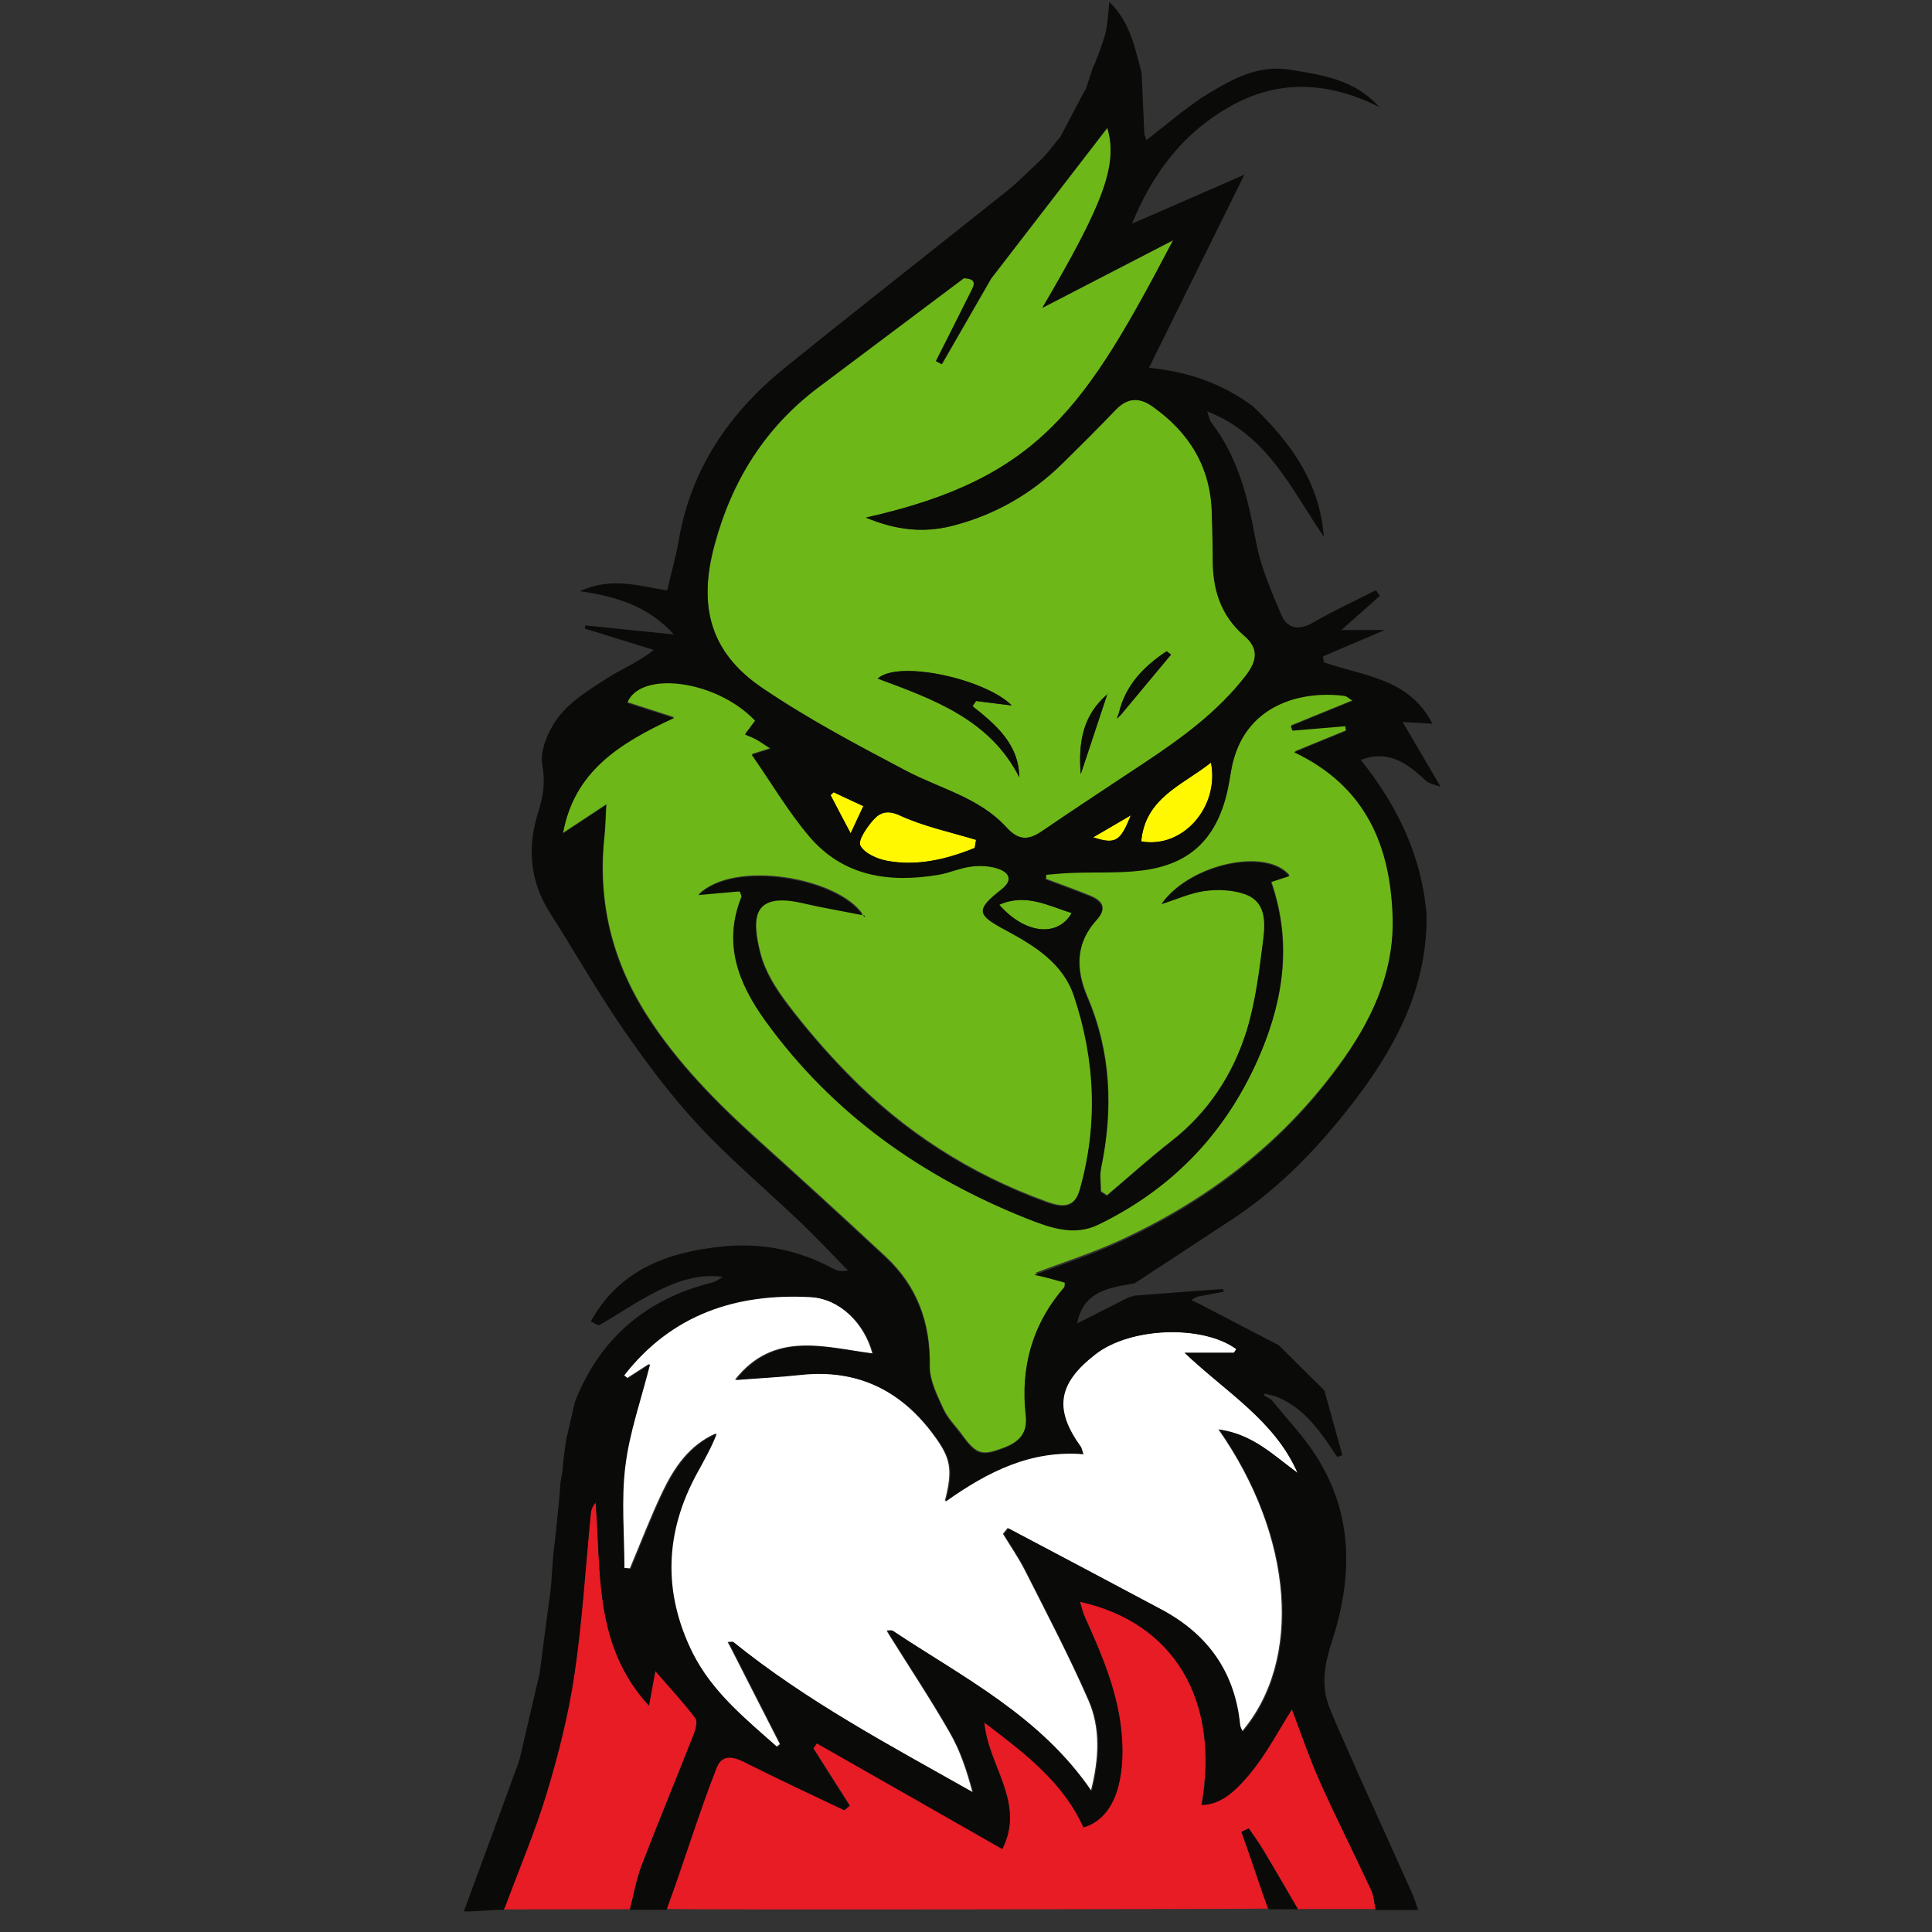 <?xml version="1.0" encoding="utf-8"?>
<!-- Generator: Adobe Illustrator 25.4.1, SVG Export Plug-In . SVG Version: 6.00 Build 0)  -->
<svg version="1.1" id="Слой_1" xmlns="http://www.w3.org/2000/svg" xmlns:xlink="http://www.w3.org/1999/xlink" x="0px" y="0px"
	 viewBox="0 0 1000 1000" style="enable-background:new 0 0 1000 1000;" xml:space="preserve">
<rect x="0" y="0" width="1000" height="1000" fill="#333333" stroke="none"/>
<style type="text/css">
	.st0{fill:#E71C25;}
	.st1{fill:#FFFFFF;}
	.st2{fill:#6EB718;}
	.st3{fill:#FFF800;}
	.st4{fill:#0A0A08;}
</style>
<g>
	<g>
		<g>
			<path class="st0" d="M359.9,888.9c-6.2-8.1-13.2-15.7-20.7-24.3c-1.2,6.7-2.1,11.5-3.3,17.9c-28.6-31.1-24.6-69-27.6-105.1
				c-1.7,1.9-2.3,3.7-2.5,5.5c-2.8,27.9-4.5,55.9-8.5,83.6c-3,20.6-8.2,41-14.2,60.9s-15.4,41.4-22.6,60.9c17.7,0,65-0.1,65.6-0.1
				c2-7.7,3.3-15.6,6.1-22.9c8.7-22.8,18.1-45.4,27.1-68.2C360.2,894.5,361.1,890.5,359.9,888.9z M654,957.7
				c6,10.1,11.9,20.3,17.8,30.4H712c-0.8-3.4-1-7.2-2.4-10.3c-8.8-18.9-18.2-37.5-26.7-56.5c-5.2-11.6-9.2-23.8-14.3-37
				c-6.8,10.8-12.2,21-19.1,30c-11,14.4-18.7,19.2-27.6,19.5c9.5-54.2-14.2-94.4-63-105.2c0.9,2.9,1.4,5.4,2.4,7.7
				c9,20,17.7,40.1,19.3,62.3c1.5,20.2-2.6,41.8-19.9,46.8c-10.6-23.5-30.4-38.4-51.3-54.3c1.9,22.6,21.5,41.4,9.3,65.5
				c-32.7-18.6-64.3-36.6-96-54.7c-0.6,0.9-1.2,1.8-1.8,2.7c6.3,9.9,12.5,19.7,18.8,29.6c-0.9,0.8-1.9,1.5-2.8,2.3
				c-17.2-8.3-34.6-16.4-51.7-24.9c-6-3-11.6-4-14.3,2.8c-9.1,23.1-17.9,50.3-26.5,73.6c3.2,0.7,309.5,0.1,312.2-0.1
				c-4.5-12.4-9.6-27.4-14.1-39.8c1.3-0.6,2.5-1.2,3.8-1.8C648.9,950.1,651.6,953.8,654,957.7z"/>
		</g>
	</g>
	<g>
		<g>
			<path class="st1" d="M671.6,762.4c-11.8-27.1-36.9-41.7-58.5-62.2h25.5c0.4-0.6,0.9-1.2,1.3-1.9c-17.5-12.8-54.7-11.5-72.9,2.6
				c-19.6,15.1-21.8,28.4-8,47.8c0.5,0.7,0.6,1.7,1.3,3.8c-27-2.1-49.2,8.9-71.3,24.5c4.3-16.8,3.1-22.4-6.4-35.1
				c-17.3-23-40-33.6-68.9-30.4c-11.1,1.2-22.2,1.8-33.3,2.6c20.1-25.5,46.1-16.9,71.1-13.6c-4.3-16-17.3-28.5-32.4-29.3
				c-38.6-2.1-71.9,9-96.5,40.5c0.6,0.5,1.2,1.1,1.9,1.6c3.6-2.3,7.2-4.6,11.5-7.4c-4.7,18.6-10.7,35.4-12.8,52.7
				c-2.1,17.4-0.5,35.2-0.5,52.9c1.1,0.1,2.2,0.2,3.3,0.3c5.5-13.1,10.6-26.5,16.7-39.3s13.9-24.5,27.8-30.6
				c-2.8,7.2-6.5,13.7-10.1,20.3c-16.7,30.6-17.8,61.8-2.4,93.1c10,20.2,27.4,34.2,43.9,48.8c0.6-0.5,1.1-0.9,1.7-1.4
				c-8.6-16.9-17.3-33.8-25.9-50.8c-0.4-0.7-0.8-1.3-1.1-2c0.8-0.1,1.7-0.2,2.5-0.2c38.1,30.8,81.2,53.6,124.2,77.9
				c-2.9-10.9-6.3-21.3-11.7-30.7c-9.9-17.3-21-34-31.6-51c-0.4-0.7-0.8-1.3-1.1-2c0.9,0,1.8-0.1,2.6-0.1
				c36.6,24.3,76.6,44.2,103.1,83.2c4.3-17,5-32.6-1.3-47c-10-22.9-21.6-45-32.9-67.3c-3.3-6.5-7.5-12.5-11.3-18.8
				c0.8-1,1.6-2,2.4-3c26.5,14,53,28,79.4,42.1c23.8,12.8,37.8,32.3,40.5,59.5c0.1,1.2,0.9,2.2,1.4,3.7
				c31.4-37,26.7-100.9-12.2-156.4C648.5,742.4,659.3,753.5,671.6,762.4z"/>
		</g>
	</g>
	<g>
		<g>
			<path class="st2" d="M721,473.9c-1.2-36.5-13.7-67.3-50.9-85c10.3-4.2,18.6-7.6,26.8-11c-0.1-0.8-0.3-1.7-0.4-2.5
				c-9.1,0.8-18.2,1.5-27.3,2.3c-0.3-0.8-0.6-1.5-0.9-2.3c10.4-4.3,20.9-8.5,32.1-13.1c-1.8-1.1-3-2.4-4.4-2.6
				c-22.7-2.9-52.5,4.7-58.6,38.5c-0.7,4-1.3,7.9-2.2,11.8c-5.7,24.1-19.5,37.1-44.1,40.1c-11.6,1.4-23.4,0.8-35.1,1.2
				c-4.8,0.2-9.6,0.7-14.3,1c-0.1,0.8-0.2,1.7-0.3,2.5c7.6,2.9,15.3,5.6,22.9,8.7c5.9,2.4,9.1,6.2,3.6,12.1
				c-11.2,12.2-11.1,25.9-5,40.2c12.3,28.8,13.4,58.3,7.1,88.6c-0.8,3.9-0.1,8.1-0.1,12.1c1,0.7,2.1,1.4,3.1,2.1
				c11-9.3,21.7-19,33.1-27.9c19.4-15.1,32.3-34.9,39.4-57.8c4.6-15.1,6.6-31.1,8.5-46.8c1.2-9.4,1.7-20.3-10.2-24
				c-6.2-2-13.5-2.3-20-1.4c-7.3,1-14.3,4.2-22.4,6.8c14.8-20.6,54.3-29,66.1-14.5c-3.3,1.1-6.4,2.1-9.5,3.1
				c10.6,30.4,6.8,59.4-5.2,88.2c-16.9,40.3-44.9,70.1-84.1,89.1c-12.4,6-24.5,1.9-36.9-3.1c-54.4-21.7-100.5-54.2-135.2-102
				c-14.4-19.8-22.5-40.3-12.6-64.6c0.2-0.4-0.4-1.1-1-2.8c-6.9,0.6-14.1,1.3-21.3,1.9c18.7-18.3,72.3-8.5,84.9,10.4
				c-10.4-2-20.8-3.8-31-6.2c-26.2-6.1-26.6,8.2-21.9,26.4c2.4,9.4,8.1,18.4,14.1,26.3c9.5,12.5,19.8,24.5,30.8,35.7
				c29.1,30,63.5,52.1,102.9,66.4c7.6,2.8,14.6,4,17.5-6.2c9.6-33.8,8.1-67.4-2.9-100.4c-5.6-16.9-20.2-26-35.2-34.1
				c-15.4-8.3-15.7-10.5-2.5-20.9c5.4-4.2,5-8.2-0.5-10.6c-4.3-1.8-9.7-2.1-14.4-1.6c-5.9,0.7-11.6,3.3-17.5,4.3
				c-25.5,4.3-49.3,0.9-66.9-19.8c-11-12.9-19.7-27.7-29.8-42.3c3.2-1,5.1-1.6,9.8-3.1c-3.5-2.3-5.3-3.6-7.3-4.7
				c-1.9-1-3.9-1.8-6-2.7c2-2.6,3.7-4.9,5.3-7.1c-20.2-21.3-59.7-26.2-66.3-9.2c7.1,2.3,14.4,4.6,24.2,7.8
				c-28.8,13.3-51.7,28.1-57.5,59.8c7.2-4.8,13.7-9,22.4-14.8c-0.4,7.6-0.5,12.2-1,16.7c-3.6,33.6,4,64.4,22.2,92.8
				c15.7,24.5,35.9,44.9,57.3,64.2c22.1,19.9,44.1,40,65.9,60.3c16.4,15.2,23.4,34.2,23,56.7c-0.1,7.3,3.8,15.1,7,22.1
				c2.3,5.1,6.6,9.2,9.9,13.8c7.5,10.3,10.4,10.7,22,6.2c8-3.1,11.8-8.1,10.9-16.8c-2.7-24.9,3.3-47.1,19.9-66.2
				c0.3-0.4,0.1-1.2,0.3-2.6c-5.6-1.6-11.3-3.3-15.6-4.5c14.6-5.6,29.8-10.4,44.1-17c44.8-20.7,83.2-49.8,112.6-89.8
				C709.5,529.2,722,503.7,721,473.9z M447.5,474c0.1,0.1,0,0.4-0.1,0.7c-0.2-0.3-0.4-0.6-0.6-0.9
				C447.1,473.8,447.3,473.9,447.5,474z M394.4,355.9c23.7,16.1,49.2,29.6,74.6,43c17.6,9.3,38,13.9,52,29.3c6,6.6,11.1,7,18.2,2.2
				c17.4-11.9,35.1-23.5,52.6-35.1c19.6-13,38.5-26.7,53.1-45.5c6-7.7,6.9-14.2-0.8-20.8c-12.2-10.4-16.3-24-16.2-39.5
				c0-8-0.2-16.1-0.5-24.1c-0.7-23.5-11.5-41.4-30.4-54.8c-7.2-5.1-13.3-4.8-19.5,1.6c-9,9.4-18.3,18.6-27.6,27.8
				c-16.1,15.8-35.1,26.6-57,32.2c-15,3.8-29.3,2.1-44.6-4.3c90.2-20.1,113.7-57.1,159.1-143.6c-22.6,11.7-45.1,23.4-67.7,35
				c31.3-53.4,39.4-73.8,33.6-93.2c-20.7,26.8-40.4,52.4-60.2,78.1c-8.5,14.8-17,29.5-25.5,44.3c-1-0.5-2-1.1-3-1.6
				c5.8-11.4,11.6-22.9,17.3-34.4c1.8-3.6,5.4-8.1-2.9-8.5c-25.1,18.8-50.2,37.6-75.3,56.5c-27.6,20.7-44.8,48.2-53.7,81.3
				C361.2,313.7,367.5,337.6,394.4,355.9z M579.2,369.1c3.4-14.5,12.9-24.1,24.7-32c0.8,0.6,1.5,1.1,2.3,1.7
				c-8.6,10.4-17.3,20.7-25.9,31.1c-0.7,0.7-1.4,1.4-2.1,2.1C578.5,371,578.8,370,579.2,369.1z M573.1,359.4
				c-4.4,13.3-8.8,26.6-13.7,41.3C558,383.9,560.7,370.1,573.1,359.4z M523.7,365.2c-6-0.8-12.2-1.5-18.5-2.3
				c-0.6,0.9-1.2,1.8-1.8,2.7c12.2,9.7,23.9,19.6,24.2,36.8c-15.1-29.8-44.1-40.3-73.3-51.1C465.1,341.5,510,351.5,523.7,365.2z
				 M517.2,468.3c13.2,15.1,30.1,17.1,37.5,4.3C542.5,468.8,530.9,462.2,517.2,468.3z"/>
		</g>
	</g>
	<g>
		<g>
			<path class="st3" d="M431.5,410c-0.5,0.5-1.1,1-1.6,1.5c3.1,6,6.3,12,10.4,19.8c2.6-5.7,4.4-9.4,6.6-14.2
				C441.2,414.6,436.4,412.3,431.5,410z M452,424.4c-3.3,3.8-8,10.4-6.7,13.2c2,4,8.5,6.9,13.6,7.9c15.8,3,30.9-0.7,45.6-6.6
				c0.2-1.4,0.5-2.8,0.7-4.2c-13.2-4-26.9-6.9-39.4-12.6C459.2,419.1,455.4,420.6,452,424.4z M626.8,394.7
				c-14.5,11.6-34.1,18.1-36.1,40.8C612.2,439.4,631.3,417.7,626.8,394.7z M585.3,422c-6.7,3.9-12.3,7.2-19.5,11.4
				C577.4,437.2,579.9,435.7,585.3,422z"/>
		</g>
	</g>
	<g>
		<g>
			<path class="st4" d="M573.2,359.1c0,0.1-0.1,0.2-0.1,0.3c0.1-0.1,0.2-0.1,0.2-0.2L573.2,359.1z M580.2,369.9
				c-0.2-0.1-0.3-0.2-0.5-0.4C579.9,369.6,580.1,369.8,580.2,369.9c8.6-10.4,17.3-20.7,25.9-31.1c-0.8-0.6-1.5-1.1-2.3-1.7
				c-11.8,7.8-21.3,17.5-24.7,32l0,0c-0.4,1-0.7,1.9-1.1,2.9C578.8,371.3,579.5,370.6,580.2,369.9z M646.4,946.4
				c-1.3,0.6-2.5,1.2-3.8,1.8c4.5,12.4,9,26.7,13.5,39.1c0.2,0.3,0.4,0.6,0.6,0.9h15.1c-5.9-10.1-11.8-20.3-17.8-30.4
				C651.6,953.8,648.9,950.1,646.4,946.4z M573.2,359.1l0.1,0.1c0.1-0.3,0.2-0.5,0.3-0.8C573.5,358.7,573.3,358.9,573.2,359.1z
				 M580.7,665.4c2.2-0.4,4.3-0.7,6.5-1.1c17.2-11.3,34.4-22.5,51.5-33.8c24.3-16.2,44.2-37.1,61.9-60.1
				c21.9-28.5,38.2-59.4,37.8-96.7c-2.4-30.3-14.9-56.5-34.1-80.4c14.5-5.4,24.1,1.8,33.4,10.5c2,1.9,5.3,2.4,8,3.5
				c-6.3-10.7-12.6-21.5-19.7-33.6c5.7,0.3,10,0.6,15.4,0.9c-12.1-23.8-36-24.6-56.1-31.8c-0.2-1-0.4-2.1-0.5-3.1
				c9.8-4.2,19.7-8.4,32-13.6h-22.5c7.6-6.8,13.7-12.2,19.9-17.7c-0.7-1-1.3-1.9-2-2.9c-10.9,5.5-22,10.6-32.5,16.7
				c-7.5,4.4-13.5,3.2-16.5-4c-5.3-12.4-10.8-25.1-13.2-38.3c-4-22-9.1-43.1-23-61.2c-1-1.3-1.2-3.1-2.2-5.8
				c31.5,12.3,43.7,40.6,60.4,64.9c-2.1-28.3-17.4-49.1-36.8-67.6c-15.7-11.6-33.4-17.9-53.7-19.8c16.4-33.2,32.3-65.5,49.4-100
				c-19.8,8.6-37.9,16.6-58.2,25.4c11.1-27,26.9-47.3,51.1-60.9c25.6-14.3,51.1-12.3,76.8,0.4c-12.5-14-29.2-16.5-46-19.2
				c-17.9-2.9-31.8,5.9-45.9,14.5c-3.4,2.5-6.8,4.9-10.2,7.4c-4.9,3.9-9.7,7.7-14.6,11.6c-1.2,1-2.4,1.9-3.7,2.9l-1.1-3.1
				c-0.5-10.6-0.9-21.2-1.4-31.7c-3.5-12.7-5.7-26-16.7-36.7c-0.7,6.3-0.8,11.3-2,16.1c-1.5,5.8-3.9,11.4-6,17.1l-0.4,0.4
				c-1.3,4-2.6,7.9-3.9,11.9l-0.4,0.3c-4.3,8.2-8.7,16.5-13,24.7l-0.5,0.3c-2.2,2.7-4.4,5.5-6.6,8.2c-0.8,0.8-1.6,1.7-2.4,2.5
				c-5.9,5.4-11.4,11.2-17.6,16.2c-38.2,30.5-76.7,60.6-114.7,91.3c-28.8,23.2-48.8,52-55.3,89.2c-1.5,8.8-4,17.5-6.1,26.4
				c-14.4-2.2-28.6-7.2-45.1,0.4c19.7,2.8,35.7,8.2,48.6,22.4c-16.1-1.6-31-3.2-45.9-4.7c0,0.6-0.1,1.1-0.1,1.7
				c11.9,3.7,23.8,7.3,35.6,11c-8.2,6.5-16.6,9.8-24.1,14.6c-8.9,5.7-18.5,11.6-24.8,19.6c-5.4,6.8-10.2,17.6-8.8,25.4
				c1.6,8.9,0.5,16-2,24c-6,18.5-4.5,36.2,6.2,52.9c12.8,20,24.5,40.8,38,60.3c11.9,17.2,24.6,34.2,38.9,49.5
				c16.6,17.8,35.4,33.6,53.1,50.5c8.2,7.9,16,16.2,24,24.4c-3.4,0.7-5.8,0.1-8-1.1c-17.9-9.7-37.2-13.4-57.2-11.3
				c-28.1,2.9-53.2,12-67.9,38.8c1.5,0.6,3.6,2.3,4.5,1.8c8.7-4.9,16.9-10.6,25.7-15.3c11.9-6.4,24.2-11.5,38.2-9.6
				c-1.8,1-3.5,2.4-5.5,2.9c-34.2,8.5-58.1,28.8-71.1,61.7c-1.5,6.6-3.1,13.3-4.6,19.9l-1.1,7.9c-0.3,2.8-0.5,5.6-0.8,8.4l-1,5.7
				c-0.2,2.7-0.4,5.4-0.6,8c-0.6,6-1.2,12.1-1.8,18.1c-0.4,3.4-0.8,6.7-1.2,10.1c-0.2,2-0.3,4-0.5,6c-0.2,3.5-0.5,6.9-0.7,10.4
				c-0.1,1.2-0.3,2.4-0.4,3.6c-0.3,2.5-0.6,4.9-1,7.4c-1.5,11.7-3.1,23.4-4.6,35.2c-3.4,14.7-6.9,29.4-10.3,44.1
				c-0.4,1.3-0.8,2.6-1.3,3.9c-8.6,23.4-18.9,51.7-27.6,75.1c2.3,0.4,14.4-0.8,19.7-0.8h1c0.2-0.8,0.6-1.5,1-2.1h-0.1
				c7.2-19.5,15.5-38.8,21.4-58.6c6-19.9,11.1-40.3,14.2-60.9c4.1-27.7,5.8-55.7,8.5-83.6c0.2-1.8,0.8-3.5,2.5-5.5
				c2.9,36.1-1,74,27.6,105.1c1.2-6.5,2.1-11.2,3.3-17.9c7.5,8.6,14.5,16.2,20.7,24.3c1.2,1.6,0.3,5.6-0.7,8.1
				c-8.9,22.8-18.3,45.4-27.1,68.2c-2.8,7.3-4.1,15.3-6.1,22.9h19c8.6-23.2,16.9-50.6,26-73.6c2.7-6.8,8.3-5.8,14.3-2.8
				c17.1,8.6,34.4,16.7,51.7,24.9c0.9-0.8,1.9-1.5,2.8-2.3c-6.3-9.9-12.5-19.7-18.8-29.6c0.6-0.9,1.2-1.8,1.8-2.7
				c31.6,18,63.3,36,96,54.7c12.2-24.1-7.4-42.9-9.3-65.5c20.9,15.9,40.7,30.8,51.3,54.3c17.3-5.1,21.4-26.7,19.9-46.8
				c-1.6-22.3-10.3-42.4-19.3-62.3c-1-2.3-1.5-4.8-2.4-7.7c48.8,10.8,72.5,51,63,105.2c8.9-0.3,16.5-5.1,27.6-19.5
				c6.9-9,12.3-19.2,19.1-30c5,13.2,9.1,25.3,14.3,37c8.5,19,17.9,37.6,26.7,56.5c1.5,3.1,1.6,6.8,2.4,10.3H734
				c-1.1-3.1-1.9-6.2-3.3-9.1c-9.1-20.3-18.3-40.6-27.5-61c-5-11.6-10.4-23-15.1-34.7c-4.6-11.5-2.4-22.8,1.3-34.2
				c10.8-33.2,11.2-65.8-8.3-96.2c-6.6-10.3-15.3-19.3-23-28.9c-1.3-0.7-2.5-1.5-3.8-2.2c0.1-0.3,0.2-0.7,0.3-1
				c1.9,0.5,3.7,1,5.6,1.4c15,5.9,23.5,18.6,31.9,31.4c0.9-0.3,1.8-0.6,2.7-0.9c-3.1-11.2-6.2-22.3-9.3-33.5
				c-7.9-7.8-15.7-15.6-23.6-23.4l-40.5-21.1c-1.6-0.8-3.2-1.5-4.8-2.3c1-0.6,1.9-1.1,2.9-1.7c4.6-0.9,9.2-1.7,13.9-2.6
				c-0.2-0.5-0.3-0.9-0.3-1.4c-15.3,1.1-30.5,2.2-45.8,3.4c-1,0.3-2.1,0.6-3.1,0.9c-8.6,4.4-17.2,8.7-26.7,13.5
				C560.1,671.3,569.7,667.5,580.7,665.4z M369.8,281.8c9-33.1,26.2-60.6,53.7-81.3c25.1-18.8,50.2-37.6,75.3-56.5l0,0
				c8.3,0.3,4.6,4.9,2.9,8.5c-5.7,11.5-11.5,22.9-17.3,34.4c1,0.5,2,1.1,3,1.6c8.5-14.8,17-29.5,25.5-44.3
				c19.8-25.6,39.5-51.3,60.2-78.1c5.8,19.4-2.3,39.8-33.6,93.2c22.6-11.7,45.1-23.4,67.7-35c-45.4,86.4-68.9,123.4-159.1,143.6
				c15.3,6.4,29.5,8.1,44.6,4.3c22-5.6,40.9-16.4,57-32.2c9.3-9.1,18.6-18.4,27.6-27.8c6.2-6.5,12.3-6.8,19.5-1.6
				c18.9,13.5,29.8,31.3,30.4,54.8c0.2,8,0.5,16.1,0.5,24.1c-0.1,15.4,4.1,29.1,16.2,39.5c7.8,6.6,6.8,13.1,0.8,20.8
				c-14.6,18.9-33.5,32.5-53.1,45.5C574,407,556.4,418.5,539,430.4c-7.1,4.8-12.2,4.4-18.2-2.2c-14-15.4-34.4-20-52-29.3
				c-25.4-13.4-51-26.9-74.6-43C367.5,337.6,361.2,313.7,369.8,281.8z M590.7,435.5c2-22.6,21.6-29.2,36.1-40.8
				C631.3,417.7,612.2,439.4,590.7,435.5z M585.3,422c-5.4,13.6-7.9,15.1-19.5,11.4C573,429.2,578.6,426,585.3,422z M554.7,472.6
				c-7.4,12.8-24.3,10.7-37.5-4.3C530.9,462.2,542.5,468.8,554.7,472.6z M452,424.4c3.4-3.8,7.2-5.4,13.8-2.3
				c12.4,5.7,26.2,8.6,39.4,12.6c-0.2,1.4-0.5,2.8-0.7,4.2c-14.6,5.9-29.8,9.6-45.6,6.6c-5.1-1-11.6-3.9-13.6-7.9
				C444,434.9,448.7,428.2,452,424.4z M440.3,431.4c-4.1-7.8-7.3-13.8-10.4-19.8c0.5-0.5,1.1-1,1.6-1.5c4.9,2.3,9.7,4.6,15.4,7.2
				C444.7,422,442.9,425.7,440.3,431.4z M567.1,700.9c18.1-14,55.4-15.3,72.9-2.6c-0.4,0.6-0.9,1.2-1.3,1.9l0,0
				c-7.9,0-15.7,0-25.5,0c21.6,20.5,46.7,35.1,58.5,62.2c-12.3-8.9-23.1-20.1-40.6-22.4c38.8,55.5,43.6,119.4,12.2,156.4
				c-0.6-1.4-1.3-2.5-1.4-3.7c-2.7-27.2-16.7-46.8-40.5-59.5c-26.4-14.1-52.9-28.1-79.4-42.1c-0.8,1-1.6,2-2.4,3
				c3.8,6.2,8,12.3,11.3,18.8c11.2,22.3,22.8,44.5,32.9,67.3c6.3,14.3,5.6,29.9,1.3,47c-26.5-39-66.6-58.9-103.1-83.2l0,0
				c-0.9,0-1.8,0.1-2.6,0.1c0.4,0.7,0.8,1.3,1.1,2c10.6,17,21.7,33.6,31.6,51c5.3,9.3,8.8,19.7,11.7,30.7
				c-43-24.3-86.1-47.1-124.2-77.9l0,0c-0.8,0.1-1.7,0.2-2.5,0.2c0.4,0.7,0.8,1.3,1.1,2c0.1-0.1,0.1-0.2,0.2-0.3
				c-0.1,0.1-0.1,0.2-0.2,0.3c8.6,16.9,17.3,33.8,25.9,50.8l-1.7,1.4c-16.5-14.6-33.8-28.6-43.9-48.8c-15.5-31.3-14.4-62.5,2.4-93.1
				c3.6-6.6,7.3-13.1,10.1-20.3c-13.9,6.1-21.7,17.8-27.8,30.6c-6.1,12.9-11.2,26.2-16.7,39.3c-1.1-0.1-2.2-0.2-3.3-0.3
				c0-17.6-1.7-35.5,0.5-52.9c2.1-17.3,8.1-34.1,12.8-52.7c-4.3,2.8-7.9,5.1-11.5,7.4c-0.6-0.5-1.2-1.1-1.9-1.6
				c24.6-31.6,58-42.6,96.5-40.5c15.1,0.8,28.1,13.3,32.4,29.3c-25.1-3.2-51-11.8-71.1,13.6c11.1-0.9,22.2-1.4,33.3-2.6
				c28.9-3.2,51.6,7.4,68.9,30.4c9.5,12.6,10.7,18.3,6.4,35.1c22.1-15.7,44.3-26.7,71.3-24.5c-0.7-2-0.8-3-1.3-3.8
				C545.4,729.3,547.5,716.1,567.1,700.9z M551.1,663.9c-0.1,1.3,0.1,2.2-0.3,2.6c-16.6,19.1-22.7,41.3-19.9,66.2
				c1,8.7-2.8,13.6-10.9,16.8c-11.6,4.5-14.4,4.1-22-6.2c-3.4-4.6-7.6-8.8-9.9-13.8c-3.2-7-7.1-14.7-7-22.1
				c0.4-22.5-6.6-41.5-23-56.7c-21.8-20.3-43.8-40.4-65.9-60.3c-21.4-19.4-41.6-39.8-57.3-64.2c-18.2-28.4-25.8-59.2-22.2-92.8
				c0.5-4.5,0.5-9,1-16.7c-8.7,5.8-15.1,10-22.4,14.8c5.8-31.7,28.6-46.5,57.5-59.8c-9.9-3.2-17.1-5.5-24.2-7.8
				c6.6-17,46.1-12.1,66.3,9.2c-1.6,2.2-3.4,4.5-5.3,7.1c2,0.9,4.1,1.6,6,2.7c2,1.1,3.9,2.5,7.3,4.7c-4.7,1.5-6.6,2.1-9.8,3.1
				c10.2,14.6,18.9,29.5,29.8,42.3c17.6,20.7,41.4,24.1,66.9,19.8c5.9-1,11.6-3.7,17.5-4.3c4.7-0.5,10.1-0.2,14.4,1.6
				c5.5,2.4,5.9,6.3,0.5,10.6c-13.2,10.4-12.9,12.7,2.5,20.9c15,8.1,29.6,17.1,35.2,34.1c11,33,12.5,66.7,2.9,100.4
				c-2.9,10.2-9.9,9-17.5,6.2c-39.4-14.3-73.8-36.4-102.9-66.4c-10.9-11.3-21.3-23.2-30.8-35.7c-6-7.9-11.7-16.9-14.1-26.3
				c-4.7-18.2-4.3-32.5,21.9-26.4c10.3,2.4,20.7,4.1,31,6.2c-12.6-18.9-66.3-28.7-84.9-10.4c7.2-0.7,14.4-1.3,21.3-1.9
				c0.6,1.6,1.2,2.3,1,2.8c-9.8,24.3-1.7,44.8,12.6,64.6c34.7,47.8,80.8,80.3,135.2,102c12.4,4.9,24.5,9.1,36.9,3.1
				c39.2-19,67.2-48.8,84.1-89.1c12-28.8,15.8-57.9,5.2-88.2c3.1-1,6.2-2,9.5-3.1c-11.8-14.6-51.3-6.2-66.1,14.5
				c8.1-2.6,15.1-5.8,22.4-6.8c6.5-0.9,13.8-0.6,20,1.4c11.9,3.7,11.3,14.7,10.2,24c-2,15.7-3.9,31.7-8.5,46.8
				c-7.1,23-20,42.7-39.4,57.8c-11.4,8.9-22.1,18.6-33.1,27.9l-3.1-2.1c0-4-0.7-8.2,0.1-12.1c6.3-30.3,5.2-59.9-7.1-88.6
				c-6.1-14.3-6.2-28,5-40.2c5.4-6,2.2-9.7-3.6-12.1c-7.5-3.1-15.2-5.8-22.9-8.7c0.1-0.8,0.2-1.7,0.3-2.5c4.8-0.4,9.6-0.9,14.3-1
				c11.7-0.4,23.5,0.2,35.1-1.2c24.6-3,38.4-16,44.1-40.1c0.9-3.9,1.5-7.9,2.2-11.8c6.1-33.8,35.9-41.4,58.6-38.5
				c1.4,0.2,2.6,1.5,4.4,2.6c-11.3,4.6-21.7,8.8-32.1,13.1c0.3,0.8,0.6,1.5,0.9,2.3c9.1-0.8,18.2-1.5,27.3-2.3
				c0.1,0.8,0.3,1.7,0.4,2.5c-8.3,3.4-16.6,6.8-26.8,11c37.2,17.7,49.7,48.5,50.9,85c1,29.8-11.6,55.3-28.7,78.7
				c-29.4,40.1-67.8,69.1-112.6,89.8c-14.3,6.6-29.5,11.5-44.1,17C539.7,660.7,545.5,662.3,551.1,663.9z M446.8,473.8
				c0-0.1-0.1-0.1-0.1-0.2l0,0c-0.1,0-0.1,0-0.2,0l0.1,0.1C446.7,473.7,446.8,473.8,446.8,473.8z M447.5,474
				c-0.2-0.1-0.4-0.2-0.7-0.3c0.2,0.3,0.4,0.6,0.6,0.9C447.5,474.5,447.6,474.1,447.5,474z M573.1,359.4
				c-12.4,10.6-15.1,24.5-13.7,41.3C564.3,386,568.7,372.7,573.1,359.4z M527.6,402.3c-0.3-17.2-12-27.1-24.2-36.8
				c0.6-0.9,1.2-1.8,1.8-2.7c6.2,0.8,12.4,1.6,18.5,2.3c-13.7-13.7-58.6-23.7-69.4-13.9C483.6,362,512.5,372.5,527.6,402.3z"/>
		</g>
	</g>
</g>
</svg>
